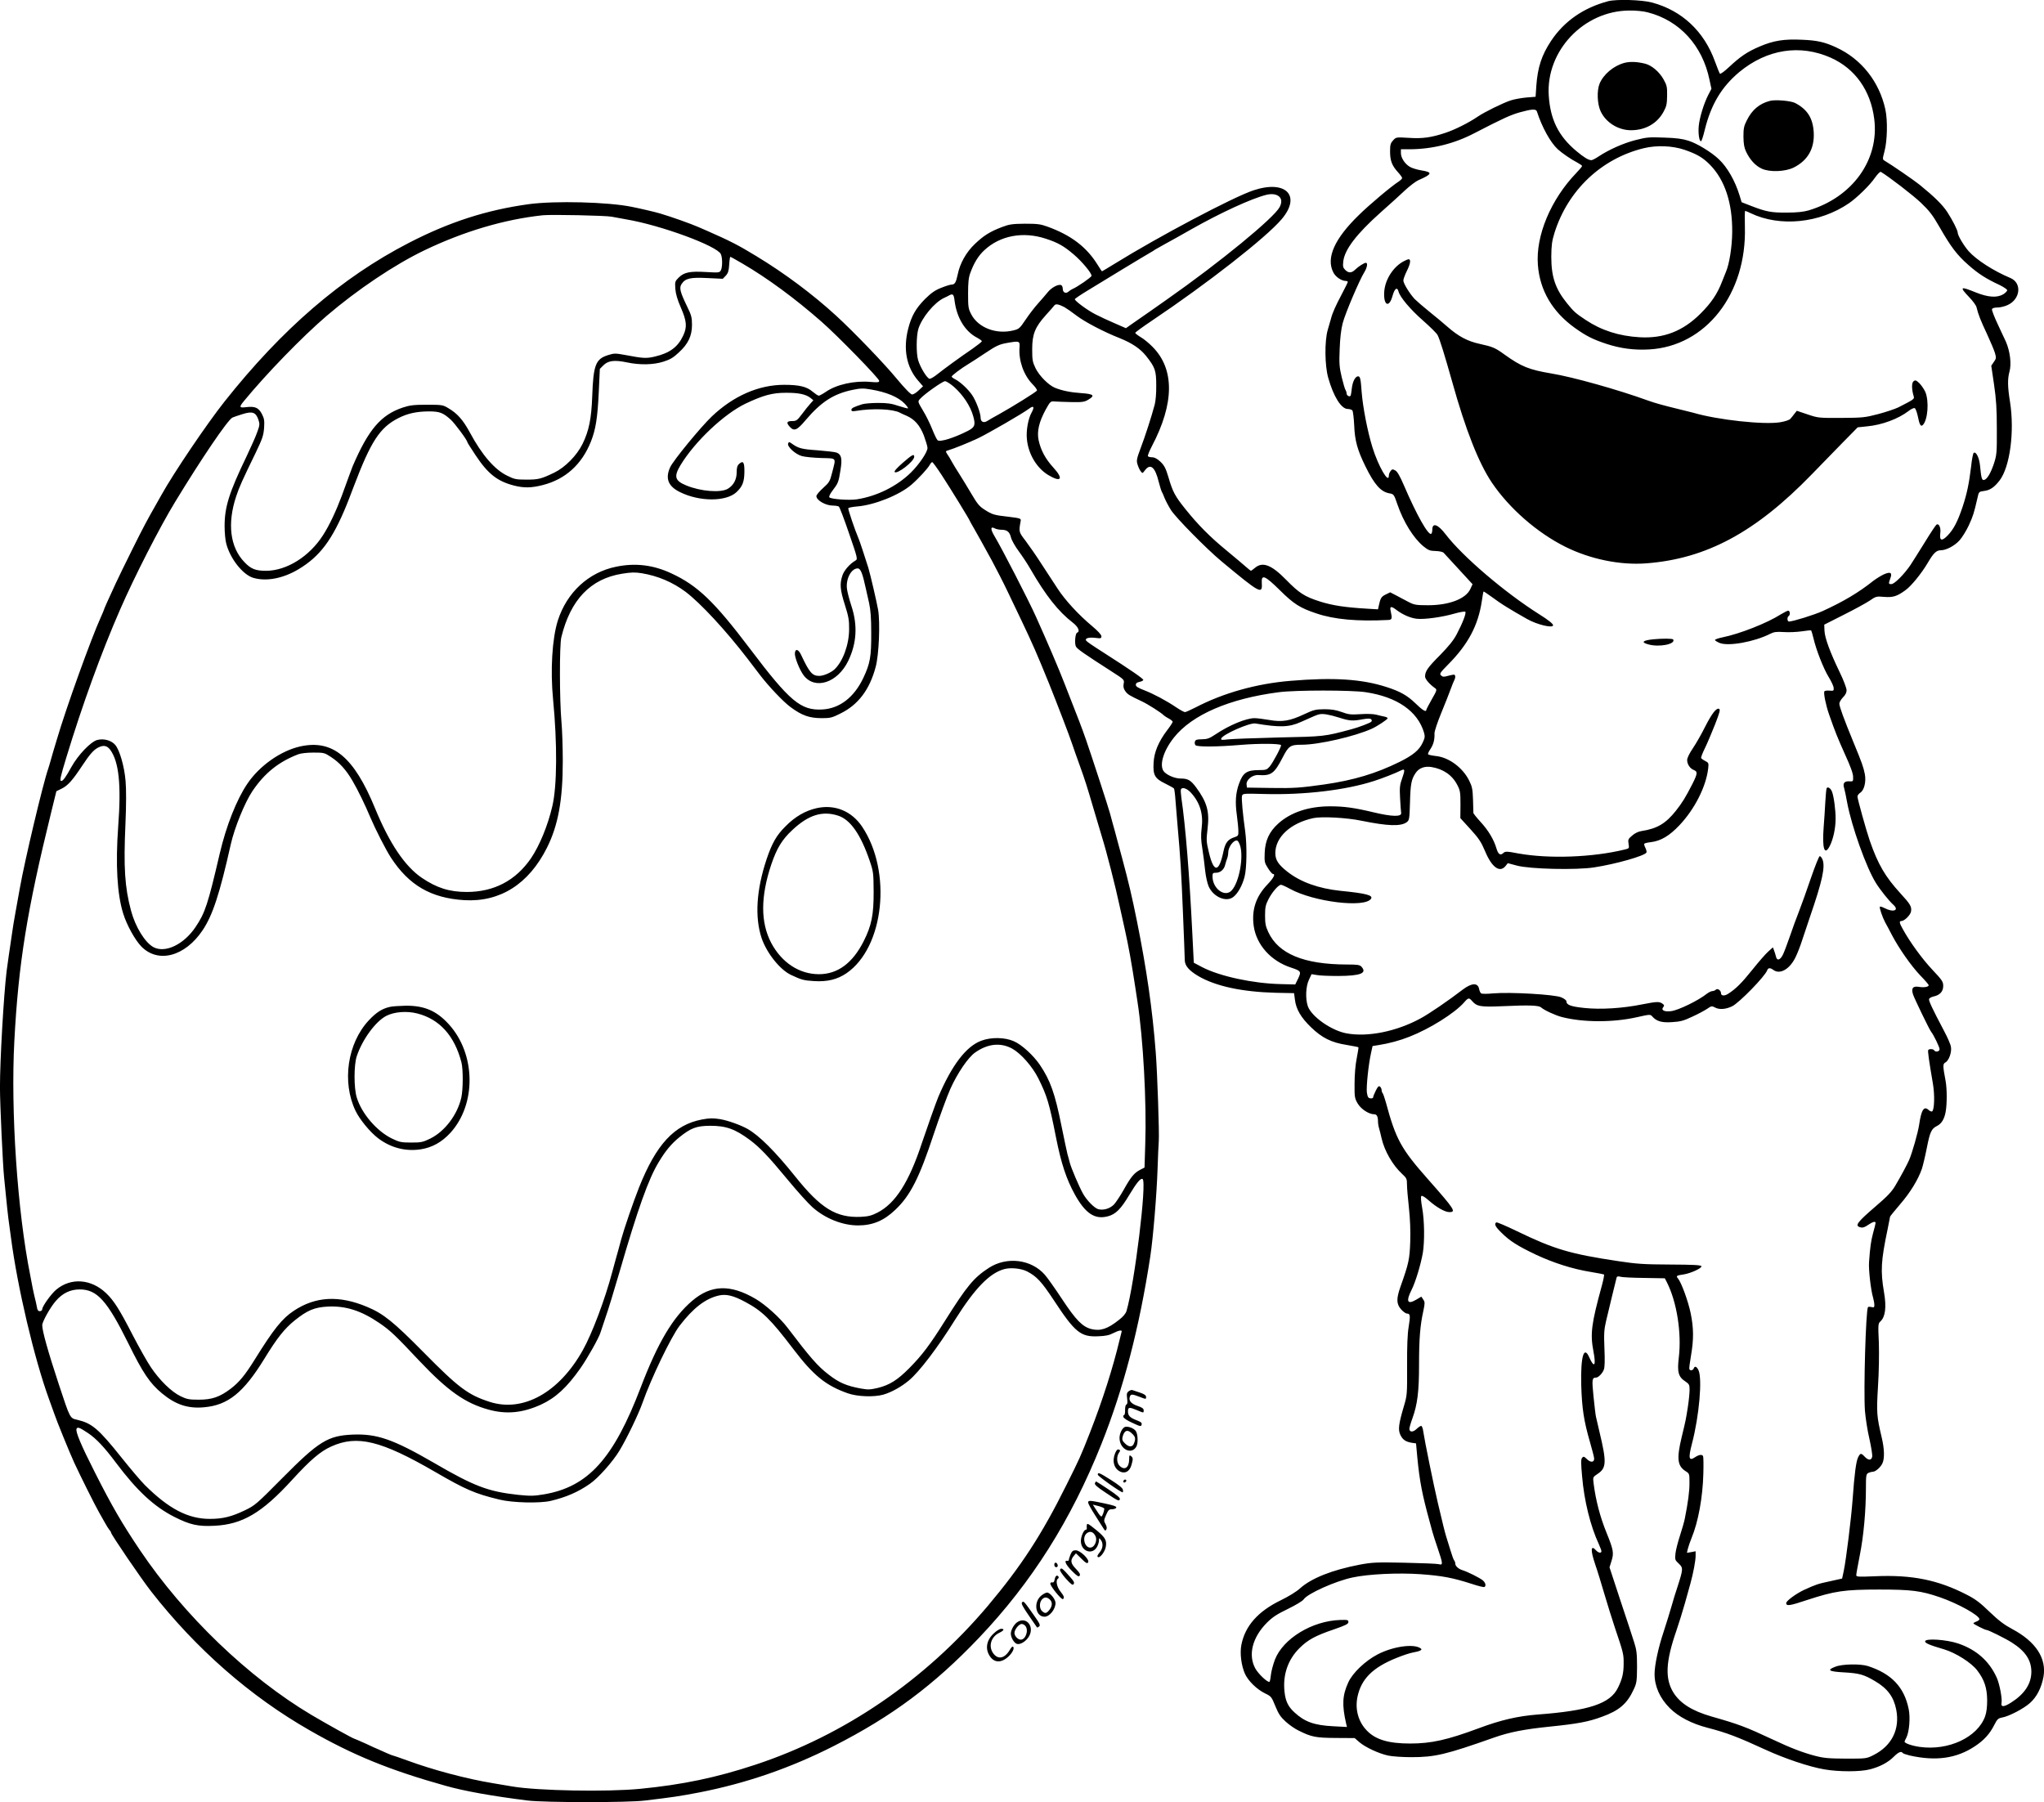 <?xml version="1.0" encoding="UTF-8"?>
<svg xmlns="http://www.w3.org/2000/svg" version="1.0" viewBox="0 0 1692.425 1492.126" preserveAspectRatio="xMidYMid meet">
  <g transform="translate(-92.034,1706.629) scale(0.1,-0.1)" fill="#000000" stroke="none">
    <path d="M14235 17056 c-203 -54 -363 -165 -471 -327 -79 -119 -112 -220 -123 -374 l-6 -90 -76 -6 c-42 -4 -100 -14 -130 -24 -64 -21 -217 -96 -274 -135 -73 -50 -189 -108 -265 -133 -119 -40 -193 -50 -307 -42 -103 6 -103 6 -128 -21 -21 -23 -25 -36 -25 -91 0 -76 15 -117 64 -171 20 -22 36 -44 36 -50 0 -5 -12 -17 -26 -27 -64 -41 -247 -195 -332 -279 -203 -197 -273 -356 -212 -475 18 -37 68 -71 104 -71 9 0 16 -4 16 -8 0 -4 -22 -49 -49 -100 -52 -98 -79 -158 -91 -207 -5 -16 -16 -57 -26 -90 -27 -92 -25 -296 4 -397 44 -156 108 -258 162 -258 15 0 32 -6 38 -12 5 -7 12 -62 15 -123 5 -128 27 -206 93 -340 75 -153 128 -212 201 -224 33 -6 36 -9 63 -89 51 -148 133 -280 216 -349 41 -33 54 -38 101 -39 32 -1 60 -7 67 -15 7 -8 64 -69 126 -137 l113 -123 -18 -39 c-37 -82 -176 -135 -350 -135 -99 0 -115 3 -160 26 -27 15 -73 39 -102 54 l-52 27 -37 -18 c-37 -18 -44 -30 -58 -96 l-6 -27 -83 5 c-190 11 -294 27 -398 60 -128 41 -171 69 -280 180 -120 123 -194 152 -257 99 -17 -14 -32 -25 -34 -25 -2 0 -20 14 -39 31 -19 17 -90 77 -159 134 -138 113 -239 214 -347 349 -83 104 -103 140 -138 261 -22 74 -34 97 -66 128 -27 25 -49 37 -69 37 -16 0 -31 4 -35 9 -3 6 12 43 33 83 186 354 189 637 6 822 -29 30 -74 67 -99 81 -25 15 -45 31 -45 35 0 5 62 50 138 101 459 308 943 686 1074 840 166 195 35 329 -234 239 -170 -57 -786 -383 -1146 -606 -57 -35 -105 -64 -107 -64 -2 0 -18 24 -36 53 -91 148 -221 247 -419 318 -55 20 -83 23 -185 23 -104 -1 -129 -5 -189 -28 -98 -37 -152 -71 -224 -140 -71 -67 -124 -161 -142 -253 -14 -66 -24 -83 -51 -83 -10 0 -49 -12 -86 -27 -51 -20 -82 -42 -133 -92 -77 -78 -113 -141 -140 -247 -43 -169 -14 -319 83 -430 l40 -46 -36 -34 c-19 -19 -44 -34 -54 -34 -12 0 -59 48 -129 132 -101 123 -357 389 -499 519 -193 177 -428 353 -663 495 -147 90 -220 127 -409 210 -18 8 -49 21 -69 30 -64 28 -227 86 -319 113 -40 12 -164 41 -235 55 -198 40 -633 51 -850 22 -349 -48 -656 -146 -995 -321 -556 -287 -1048 -711 -1526 -1314 -146 -184 -421 -591 -521 -771 -14 -25 -35 -63 -48 -85 -69 -121 -100 -178 -193 -365 -56 -113 -119 -241 -139 -285 -61 -131 -98 -215 -98 -220 0 -2 -11 -28 -24 -57 -81 -178 -290 -758 -366 -1018 -12 -41 -26 -86 -30 -100 -4 -14 -13 -45 -20 -70 -7 -25 -16 -56 -21 -70 -43 -123 -194 -759 -234 -985 -9 -49 -25 -139 -36 -200 -11 -60 -24 -137 -28 -170 -20 -131 -41 -282 -46 -320 -24 -199 -55 -735 -55 -960 0 -144 24 -652 34 -745 3 -25 10 -97 16 -160 6 -63 15 -146 20 -185 5 -38 14 -108 21 -155 54 -414 193 -1002 314 -1335 20 -55 40 -111 45 -125 15 -47 128 -325 165 -405 46 -100 174 -357 205 -410 13 -22 34 -60 48 -85 13 -25 31 -52 38 -61 8 -8 14 -19 14 -23 0 -15 252 -385 332 -487 373 -477 821 -869 1313 -1150 359 -206 664 -330 1125 -459 155 -44 391 -86 680 -122 142 -17 827 -18 970 0 235 28 282 35 450 67 389 76 755 202 1115 385 480 244 830 505 1202 896 437 460 761 973 1013 1604 183 459 314 960 405 1555 23 152 53 511 60 725 3 102 8 205 10 229 5 61 -12 567 -25 731 -27 356 -76 693 -156 1090 -42 207 -66 310 -123 523 -12 42 -30 112 -42 155 -11 42 -27 102 -36 132 -8 30 -18 69 -23 85 -12 46 -156 487 -199 610 -38 108 -52 144 -174 455 -50 130 -145 351 -239 560 -60 134 -286 573 -345 670 -33 56 -32 81 5 61 11 -6 35 -11 52 -11 48 0 69 -16 81 -63 5 -23 35 -76 66 -117 30 -41 73 -106 95 -145 127 -220 232 -353 352 -445 44 -34 61 -73 35 -82 -16 -5 -23 -91 -10 -115 10 -20 66 -59 295 -206 106 -68 107 -69 100 -102 -4 -25 -1 -41 14 -62 20 -27 31 -34 137 -84 49 -23 157 -91 183 -117 8 -7 27 -19 43 -27 16 -9 29 -20 29 -25 0 -5 -20 -37 -45 -69 -72 -95 -109 -183 -113 -271 -6 -102 10 -130 97 -172 36 -18 69 -36 72 -41 3 -5 9 -48 12 -95 4 -48 11 -141 17 -207 25 -280 31 -388 45 -725 8 -195 15 -372 15 -392 0 -47 34 -87 111 -133 145 -85 365 -132 644 -139 l150 -3 7 -53 c9 -79 50 -149 133 -229 91 -88 168 -127 297 -147 51 -9 94 -17 96 -19 2 -1 -5 -43 -14 -91 -11 -52 -18 -138 -18 -209 -1 -113 1 -123 26 -166 28 -47 93 -89 137 -89 21 0 31 -19 31 -59 0 -16 4 -41 9 -57 5 -16 14 -54 21 -84 24 -104 92 -222 169 -293 38 -35 41 -42 41 -88 0 -27 7 -114 16 -192 10 -94 14 -190 11 -282 -5 -145 -12 -179 -81 -373 -35 -100 -34 -142 5 -187 17 -19 39 -35 49 -35 27 0 29 -17 14 -110 -10 -57 -14 -164 -13 -325 1 -233 0 -243 -26 -330 -44 -149 -50 -196 -30 -239 20 -41 43 -57 95 -66 l35 -5 11 -120 c19 -195 40 -303 101 -525 8 -30 18 -68 23 -85 4 -16 24 -78 44 -137 45 -132 45 -143 9 -133 -16 4 -143 9 -284 12 -233 5 -266 3 -370 -16 -229 -44 -400 -112 -494 -196 -29 -27 -96 -68 -160 -99 -189 -92 -295 -212 -326 -368 -14 -70 -1 -173 30 -242 28 -59 97 -127 166 -161 51 -24 54 -29 85 -105 26 -64 43 -90 85 -128 29 -27 78 -61 108 -75 106 -53 142 -60 308 -61 l156 -1 39 -34 c49 -42 160 -94 239 -111 33 -7 119 -13 190 -13 197 0 286 21 685 162 128 45 248 69 463 91 226 23 320 40 430 81 145 52 210 109 264 226 25 53 27 69 28 188 0 109 -4 141 -23 200 -12 39 -63 195 -114 347 l-91 277 17 54 c20 65 16 90 -42 233 -53 130 -89 267 -107 410 -6 50 -6 50 34 77 73 48 75 97 15 347 -14 58 -27 114 -29 125 -3 11 -12 85 -20 164 -15 148 -13 160 21 161 18 0 53 35 64 66 8 19 9 78 5 174 -5 124 -3 158 14 230 21 90 81 336 87 359 3 9 12 11 32 6 15 -5 104 -9 197 -10 l170 -3 17 -33 c82 -161 123 -419 99 -621 -15 -122 -4 -163 54 -200 31 -21 35 -28 35 -69 0 -25 -6 -88 -14 -140 -17 -109 -17 -109 -52 -254 -42 -176 -35 -237 33 -280 32 -20 32 -22 32 -95 1 -69 -12 -164 -38 -295 -5 -27 -24 -93 -41 -145 -17 -52 -34 -118 -37 -147 -5 -50 -4 -54 27 -83 38 -35 37 -46 -9 -189 -16 -47 -39 -122 -51 -166 -12 -44 -42 -138 -65 -210 -44 -131 -75 -276 -75 -350 0 -101 44 -200 125 -281 71 -72 183 -130 315 -164 155 -40 250 -76 480 -182 159 -73 361 -141 485 -162 118 -21 299 -21 378 0 82 21 150 57 197 104 39 39 63 49 74 32 3 -5 29 -14 58 -21 217 -49 388 -25 540 76 76 50 124 103 162 179 23 45 31 53 63 59 58 10 180 74 232 121 56 50 94 125 111 215 28 154 -64 294 -261 398 -62 33 -110 69 -184 140 -78 76 -119 107 -190 143 -239 123 -454 166 -757 153 -140 -6 -158 -5 -158 9 0 9 13 82 29 163 32 159 51 371 51 557 0 104 2 116 19 126 11 5 28 10 38 10 24 1 66 38 81 73 17 40 15 117 -7 210 -42 178 -44 205 -31 424 8 122 10 271 7 363 -7 148 -6 158 13 175 41 37 51 119 30 240 -30 177 -26 259 30 525 10 52 19 98 20 102 0 3 38 50 85 105 83 96 148 203 179 293 8 25 27 103 41 175 26 131 38 155 83 178 37 18 61 56 72 116 12 65 12 188 0 256 -24 127 -24 142 -2 154 29 15 54 85 46 129 -3 21 -29 80 -57 132 -98 186 -129 251 -124 265 3 7 19 16 36 20 53 11 81 41 81 87 0 36 -8 48 -91 136 -85 91 -184 227 -243 334 -30 53 -32 68 -12 68 24 0 73 48 79 77 8 41 -4 62 -88 153 -125 137 -185 239 -253 435 -28 80 -102 346 -102 366 0 9 11 24 24 32 32 21 49 91 37 154 -12 59 -23 91 -94 263 -79 192 -117 296 -117 320 0 12 14 35 30 52 20 19 30 40 30 59 0 17 -25 83 -56 147 -82 170 -124 285 -127 345 l-2 51 160 81 c88 44 185 97 215 117 52 36 57 38 120 32 73 -6 107 4 177 55 48 34 134 140 184 225 48 82 72 106 109 106 45 0 115 37 156 83 20 22 54 77 75 121 36 78 44 104 72 226 12 55 12 55 55 61 50 6 85 30 129 87 86 113 125 406 86 652 -20 124 -21 189 -4 250 17 63 5 165 -29 245 -5 11 -34 73 -65 139 -31 65 -54 125 -51 132 3 9 21 14 46 14 22 0 60 9 85 21 105 49 118 182 22 223 -141 59 -283 151 -347 223 -40 46 -90 130 -90 153 0 19 -43 104 -86 170 -40 61 -107 127 -229 226 -44 36 -235 167 -291 200 -17 10 -17 13 0 78 23 85 27 256 7 346 -50 230 -199 418 -406 513 -96 45 -160 59 -284 64 -151 7 -236 -7 -351 -56 -103 -44 -160 -83 -252 -169 -38 -36 -72 -61 -77 -56 -4 5 -22 50 -40 99 -90 251 -273 423 -521 490 -85 23 -296 29 -365 11z m329 -92 c264 -68 453 -275 511 -559 l16 -74 -27 -52 c-36 -71 -71 -185 -78 -255 -6 -62 4 -130 19 -127 5 1 19 44 31 95 52 210 139 355 286 478 229 189 502 232 758 118 201 -90 330 -272 359 -507 43 -338 -181 -649 -544 -757 -42 -12 -96 -18 -180 -18 -129 -1 -171 7 -297 56 l-77 30 -17 56 c-37 121 -102 235 -173 301 -60 57 -179 130 -250 152 -49 16 -102 23 -202 26 -124 5 -145 3 -238 -21 -101 -26 -219 -79 -304 -135 -25 -17 -52 -31 -60 -31 -24 0 -63 24 -125 76 -148 124 -215 261 -228 459 -24 370 289 701 665 704 55 1 118 -5 155 -15z m-918 -821 c42 -130 111 -255 172 -312 36 -33 112 -85 161 -110 22 -12 41 -25 41 -29 0 -5 -21 -30 -48 -58 -211 -219 -337 -520 -318 -761 16 -211 120 -388 305 -521 95 -68 151 -96 263 -133 116 -38 228 -53 353 -46 470 26 809 460 793 1015 -2 72 -1 132 2 132 4 0 24 -8 46 -19 242 -116 572 -83 813 82 67 46 175 151 216 212 22 31 43 52 49 48 70 -42 267 -194 332 -256 69 -66 96 -100 155 -203 92 -161 144 -230 239 -313 79 -70 147 -114 258 -165 34 -17 62 -36 62 -43 0 -7 -15 -22 -32 -33 -52 -31 -126 -26 -228 15 -130 53 -138 48 -55 -39 30 -31 58 -69 61 -84 13 -56 34 -110 87 -222 29 -63 59 -134 66 -158 11 -39 10 -45 -10 -73 l-21 -31 23 -156 c18 -123 23 -202 23 -367 1 -196 -1 -215 -23 -284 -27 -82 -58 -134 -83 -139 -18 -3 -23 15 -33 118 -6 65 -32 119 -52 107 -6 -4 -16 -55 -22 -114 -17 -141 -35 -227 -71 -335 -40 -119 -74 -185 -123 -235 -49 -51 -69 -45 -61 20 6 45 -12 83 -32 69 -6 -4 -49 -68 -94 -142 -46 -74 -100 -160 -121 -192 -53 -78 -133 -158 -158 -158 -24 0 -25 3 -9 47 18 48 2 58 -53 34 -24 -11 -64 -36 -89 -55 -122 -97 -247 -171 -420 -250 -69 -31 -243 -85 -277 -86 -15 0 -17 36 -3 45 15 9 12 45 -3 45 -7 0 -34 -14 -61 -30 -112 -72 -340 -162 -484 -191 -34 -7 -62 -17 -62 -22 0 -4 17 -15 38 -24 72 -30 287 8 421 76 29 15 51 18 111 14 41 -3 108 0 149 6 40 6 76 10 78 7 2 -2 11 -32 19 -65 22 -95 82 -249 126 -321 22 -36 41 -76 41 -90 2 -23 -1 -25 -34 -22 -21 2 -40 -1 -43 -6 -8 -14 12 -114 39 -191 52 -149 70 -192 132 -331 44 -96 67 -158 67 -185 1 -39 0 -40 -30 -38 -41 3 -57 -15 -45 -53 5 -16 17 -72 26 -124 37 -197 158 -537 238 -665 34 -55 109 -149 144 -180 52 -47 0 -66 -74 -27 -18 9 -34 14 -37 11 -7 -6 20 -85 43 -129 11 -19 36 -66 56 -105 59 -112 158 -254 234 -334 39 -40 71 -77 71 -82 0 -14 -39 -21 -79 -14 -52 9 -67 -10 -51 -62 12 -36 133 -287 149 -308 23 -29 71 -129 71 -146 0 -20 -34 -27 -45 -9 -7 12 -42 13 -49 2 -5 -8 5 -82 39 -280 16 -95 12 -216 -7 -228 -5 -3 -18 2 -29 12 -38 35 -60 2 -78 -121 -10 -68 -58 -235 -83 -293 -17 -39 -68 -134 -113 -210 -30 -52 -66 -90 -163 -173 -157 -135 -177 -162 -127 -175 19 -5 36 1 63 20 40 27 62 33 62 16 0 -6 -9 -42 -20 -81 -18 -68 -25 -116 -34 -242 -5 -61 15 -236 34 -297 5 -19 10 -46 10 -59 0 -20 -4 -22 -24 -17 -14 3 -27 3 -29 -1 -18 -30 -37 -691 -25 -858 5 -60 21 -165 37 -232 15 -68 26 -134 23 -148 -6 -32 -32 -32 -62 0 -30 32 -36 31 -54 -4 -17 -32 -31 -138 -46 -350 -12 -160 -53 -492 -73 -590 l-14 -65 -99 -22 c-104 -22 -119 -28 -212 -70 -68 -31 -152 -93 -152 -111 0 -27 29 -23 175 26 227 74 305 86 595 86 268 0 345 -10 503 -64 148 -51 327 -150 327 -182 0 -5 -11 -14 -25 -19 -14 -5 -25 -12 -25 -15 0 -6 96 -55 110 -55 14 0 157 -71 207 -103 114 -72 163 -147 163 -244 -1 -99 -56 -183 -168 -254 -60 -38 -86 -39 -79 -2 7 35 -17 159 -40 209 -62 137 -168 231 -318 282 -96 33 -275 45 -275 18 0 -15 37 -31 157 -66 97 -29 227 -111 275 -175 59 -77 81 -145 82 -245 0 -58 -5 -101 -17 -135 -63 -174 -303 -286 -541 -253 -64 9 -126 30 -126 44 0 3 7 18 15 33 24 47 34 167 19 237 -37 182 -143 293 -339 356 -62 19 -211 17 -268 -6 -74 -28 -55 -40 74 -47 124 -7 163 -18 254 -72 104 -61 155 -130 176 -236 32 -163 -37 -300 -187 -376 -59 -30 -60 -30 -229 -30 -145 1 -183 4 -259 24 -99 26 -201 65 -351 136 -220 103 -279 125 -504 189 -159 46 -256 107 -313 195 -73 116 -67 257 23 516 21 61 52 162 70 225 17 63 38 138 46 165 24 87 43 189 43 229 l0 38 -36 -7 -36 -6 7 31 c4 17 18 59 32 93 55 133 92 336 97 532 2 72 1 136 -2 143 -6 18 -33 15 -66 -7 -52 -35 -58 -10 -26 113 60 229 87 540 53 609 -15 30 -31 35 -39 12 -7 -17 -31 -20 -36 -4 -2 6 4 56 14 112 23 135 22 228 -3 350 -20 98 -77 255 -106 289 -17 19 -11 24 47 32 59 9 153 52 148 68 -4 10 -65 13 -259 14 -220 1 -277 5 -429 28 -400 60 -529 98 -843 250 -87 42 -162 74 -167 71 -20 -12 -9 -36 43 -86 68 -68 133 -109 284 -181 145 -68 304 -119 453 -143 58 -10 108 -19 111 -21 4 -2 -4 -43 -17 -91 -87 -318 -98 -399 -70 -546 23 -119 7 -142 -34 -51 -45 104 -73 9 -67 -231 6 -190 21 -292 72 -468 19 -65 35 -128 35 -138 0 -32 -29 -34 -59 -5 -25 24 -29 25 -41 12 -10 -13 -10 -43 0 -153 17 -203 69 -413 139 -563 11 -25 21 -51 21 -57 0 -20 -25 -15 -45 7 -44 49 -47 2 -6 -118 17 -48 50 -157 75 -242 25 -85 65 -213 89 -285 69 -204 72 -216 71 -295 0 -79 -12 -127 -47 -198 -64 -132 -239 -190 -666 -222 -164 -13 -304 -45 -488 -114 -261 -97 -393 -126 -567 -126 -178 0 -286 32 -358 107 -71 73 -99 175 -78 279 31 148 125 243 324 323 51 21 112 41 137 45 24 4 51 11 59 16 13 9 13 11 0 20 -59 38 -228 13 -353 -52 -102 -53 -207 -153 -243 -232 -49 -108 -53 -185 -18 -340 l7 -29 -114 6 c-158 8 -237 37 -322 116 -52 48 -73 93 -81 171 -15 139 28 264 123 359 70 70 133 104 286 156 98 34 120 45 120 61 0 17 -6 19 -69 17 -233 -8 -473 -155 -540 -330 -15 -40 -30 -97 -33 -127 -3 -31 -9 -56 -12 -56 -22 0 -92 67 -117 112 -61 112 -24 258 97 379 46 46 83 70 174 114 64 31 122 66 130 79 31 47 262 151 405 181 129 28 377 40 563 27 178 -13 265 -29 426 -81 51 -17 97 -28 102 -25 16 9 10 35 -13 55 -24 20 -125 71 -168 84 -33 10 -60 34 -60 55 0 9 -4 20 -9 26 -5 5 -19 43 -31 84 -13 41 -29 93 -36 116 -11 37 -25 91 -69 279 -35 149 -109 513 -120 588 -3 26 -11 47 -18 47 -6 0 -23 -12 -38 -26 -29 -28 -59 -27 -59 2 0 9 11 48 25 86 42 117 55 221 55 447 0 212 9 324 36 445 13 62 13 71 -1 92 l-16 24 -44 -26 c-72 -42 -85 -13 -36 84 32 64 74 203 92 302 16 94 14 271 -5 374 -10 57 -13 93 -7 99 6 6 28 -7 61 -36 64 -57 134 -97 171 -97 58 0 44 22 -176 271 -224 253 -267 331 -350 639 -10 36 -22 69 -26 74 -5 6 -9 18 -9 27 0 9 -6 22 -13 28 -11 8 -18 1 -35 -33 -12 -24 -22 -49 -22 -55 0 -7 -10 -11 -22 -9 -19 2 -24 11 -30 48 -6 46 13 232 35 330 l12 55 50 8 c85 13 177 38 255 69 171 67 374 195 452 283 35 41 42 42 66 14 40 -47 70 -52 255 -44 216 10 298 7 317 -10 26 -23 118 -66 173 -80 176 -45 423 -46 622 -1 106 24 111 24 126 6 35 -40 78 -53 164 -47 68 4 96 11 167 45 47 21 102 51 123 65 36 25 40 25 68 10 35 -18 87 -14 139 11 57 27 274 249 291 299 8 21 25 21 51 2 55 -41 138 8 185 109 16 33 39 93 51 131 13 39 43 129 67 200 103 299 128 415 103 476 -7 16 -18 28 -23 26 -6 -2 -39 -84 -73 -183 -33 -98 -78 -222 -98 -274 -21 -52 -55 -146 -76 -208 -22 -63 -47 -130 -57 -150 -23 -47 -50 -54 -58 -15 -4 15 -11 39 -16 51 l-9 24 -38 -34 c-21 -18 -80 -86 -132 -151 -89 -111 -137 -159 -203 -201 -31 -19 -57 -15 -57 7 0 23 -29 42 -42 29 -7 -7 -20 -12 -29 -12 -10 0 -30 -10 -46 -22 -70 -56 -234 -136 -295 -144 -56 -8 -87 8 -66 33 10 12 9 18 -7 29 -25 18 -45 18 -167 -6 -163 -33 -343 -44 -478 -30 -114 12 -150 25 -150 56 0 8 -19 22 -42 32 -54 24 -424 45 -563 33 -52 -5 -95 -5 -101 0 -7 5 -14 22 -17 38 -11 52 -62 49 -137 -8 -114 -88 -278 -200 -347 -237 -198 -108 -437 -157 -614 -124 -125 23 -290 139 -320 225 -21 62 -17 163 9 218 l22 47 43 -7 c23 -5 103 -8 177 -8 187 1 242 23 193 77 -14 15 -32 18 -122 18 -355 1 -565 88 -649 268 -22 47 -27 71 -27 137 0 68 4 88 28 135 30 59 83 120 104 120 7 0 41 -15 75 -34 197 -108 618 -159 670 -82 20 29 -40 45 -252 66 -181 19 -331 72 -441 159 -74 58 -99 97 -99 153 0 133 126 249 314 290 70 15 277 4 401 -22 217 -44 325 -48 374 -11 20 16 22 26 26 161 4 154 11 193 47 246 28 41 74 58 131 49 98 -16 173 -68 214 -149 24 -46 26 -61 26 -163 l-1 -111 83 -91 c70 -77 89 -106 121 -181 55 -134 121 -183 169 -126 l20 25 75 -20 c108 -29 489 -38 639 -15 182 28 417 95 434 123 3 5 -1 22 -8 37 -8 16 -13 31 -10 36 2 4 27 10 54 13 83 10 154 52 238 141 126 134 219 318 237 468 5 45 4 49 -24 63 -16 8 -31 19 -34 24 -3 5 11 42 31 82 20 41 57 129 84 197 39 100 45 124 33 129 -23 9 -60 -40 -116 -150 -28 -56 -72 -134 -99 -174 -30 -44 -49 -83 -49 -100 0 -35 24 -71 56 -83 32 -13 30 -30 -12 -114 -59 -115 -85 -157 -138 -224 -84 -105 -154 -147 -284 -167 -27 -4 -57 -19 -78 -38 -32 -27 -35 -34 -29 -68 6 -37 6 -38 -32 -47 -265 -65 -625 -78 -878 -33 -100 19 -111 19 -127 4 -25 -23 -42 -11 -57 38 -21 73 -68 151 -131 219 -33 36 -60 70 -60 75 0 6 -2 55 -3 110 -3 87 -7 108 -32 158 -53 107 -168 192 -274 203 -34 4 -64 10 -66 15 -3 4 6 24 20 44 25 38 35 77 33 130 0 17 25 93 57 170 32 77 66 165 77 195 11 30 24 63 29 72 13 25 11 48 -3 48 -7 0 -30 -5 -52 -11 -32 -9 -41 -8 -54 5 -14 13 -8 22 57 88 168 169 251 326 281 528 6 41 12 76 14 78 2 2 30 -17 63 -41 32 -24 90 -64 128 -87 66 -40 84 -51 169 -99 82 -47 216 -79 216 -52 0 12 -40 44 -115 91 -285 180 -633 477 -775 662 -63 83 -110 99 -110 39 0 -16 -4 -32 -9 -35 -24 -15 -119 152 -226 401 -34 79 -55 115 -72 124 -22 12 -27 11 -39 -6 -8 -10 -14 -27 -14 -37 0 -73 -87 77 -136 235 -41 133 -79 330 -89 457 -8 111 -12 130 -30 130 -22 0 -44 -41 -51 -96 -3 -27 -7 -55 -9 -61 -6 -18 -35 -4 -35 16 0 9 -4 21 -8 27 -5 5 -19 53 -32 106 -20 85 -22 114 -17 235 3 88 12 165 25 213 20 79 139 358 179 422 24 39 30 78 13 78 -14 0 -60 -29 -89 -57 -30 -29 -55 -29 -82 -2 -18 18 -21 29 -16 72 12 98 110 226 308 403 74 65 166 149 204 185 39 36 89 74 110 83 115 50 120 66 25 81 -36 6 -79 19 -95 29 -42 24 -75 75 -75 114 l0 32 73 0 c187 1 369 46 537 134 234 121 297 150 375 172 101 28 134 29 141 7z m1222 -317 c104 -36 152 -64 212 -125 122 -125 185 -315 183 -556 -1 -123 -24 -266 -52 -330 -5 -11 -19 -47 -32 -80 -39 -102 -89 -176 -178 -265 -146 -146 -306 -208 -506 -196 -169 10 -314 56 -445 143 -84 56 -97 67 -153 136 -98 120 -132 221 -132 387 1 96 5 129 27 200 111 351 387 613 738 699 107 26 238 21 338 -13z m-3363 -382 c28 -19 32 -51 11 -92 -47 -90 -495 -458 -936 -767 -123 -87 -155 -109 -276 -193 l-61 -43 -94 41 c-52 22 -122 55 -157 73 -66 33 -172 111 -172 126 0 4 48 37 108 73 59 36 190 116 292 178 102 62 201 121 220 132 19 11 40 23 45 28 6 4 42 24 80 45 39 21 138 76 220 123 244 138 497 254 620 285 41 10 76 7 100 -9z m-5520 -172 c28 -5 82 -15 120 -22 286 -48 754 -220 784 -288 14 -30 14 -108 0 -134 -11 -20 -16 -20 -124 -14 -132 8 -182 -2 -227 -48 -28 -28 -30 -34 -26 -90 3 -42 17 -91 46 -157 49 -113 53 -161 18 -234 -44 -93 -111 -142 -233 -171 -72 -17 -98 -15 -246 13 -82 15 -91 15 -142 -1 -103 -32 -122 -82 -131 -341 -7 -187 -27 -285 -80 -394 -48 -97 -144 -194 -234 -238 -108 -52 -131 -58 -230 -58 -87 0 -101 3 -161 33 -103 50 -208 171 -308 357 -57 105 -104 158 -179 202 -45 27 -53 28 -177 28 -108 0 -141 -4 -199 -23 -182 -61 -285 -182 -416 -487 -4 -11 -17 -45 -28 -75 -11 -30 -39 -107 -62 -170 -46 -123 -103 -245 -155 -325 -113 -177 -301 -294 -471 -295 -87 0 -126 15 -180 72 -119 123 -143 320 -68 545 26 78 47 125 164 366 53 111 62 137 67 200 4 62 1 78 -19 117 -27 51 -57 64 -130 55 -56 -7 -59 0 -21 47 188 229 484 534 688 709 254 217 562 424 810 543 327 157 662 256 980 290 72 7 519 -2 570 -12z m3594 -182 c99 -32 149 -60 230 -129 70 -59 153 -159 149 -179 -3 -13 -116 -91 -158 -109 -8 -3 -23 -13 -32 -21 -23 -20 -48 -8 -48 23 0 14 -6 28 -14 31 -24 9 -80 -21 -111 -60 -17 -21 -53 -63 -81 -94 -28 -31 -74 -91 -102 -133 -49 -73 -54 -77 -103 -89 -141 -34 -289 23 -347 134 -24 47 -26 60 -26 171 0 89 4 133 18 170 29 81 66 143 116 189 130 122 321 158 509 96z m-2511 -206 c207 -121 433 -287 653 -480 135 -118 479 -471 479 -491 0 -13 -12 -14 -72 -9 -132 12 -282 -21 -371 -83 -25 -17 -51 -31 -57 -31 -7 0 -29 15 -51 33 -48 42 -111 57 -236 57 -210 0 -419 -91 -599 -262 -93 -89 -319 -364 -345 -421 -42 -93 -16 -158 83 -206 162 -80 381 -79 466 0 50 47 65 85 66 168 1 80 -10 97 -44 66 -15 -14 -20 -31 -20 -69 0 -60 -25 -107 -72 -136 -59 -36 -225 -23 -346 27 -94 39 -104 73 -47 168 119 196 360 424 540 510 144 68 220 89 330 89 106 1 168 -12 207 -43 l23 -19 -26 -29 c-14 -15 -45 -54 -68 -85 -40 -53 -47 -58 -82 -58 -45 0 -50 -14 -19 -48 36 -39 60 -29 132 57 129 151 230 216 387 249 67 14 90 14 149 4 133 -22 230 -63 283 -118 18 -19 30 -36 28 -39 -3 -2 -38 7 -78 20 -58 20 -93 25 -170 25 -54 0 -113 -5 -132 -11 -71 -23 -89 -32 -89 -46 0 -12 8 -14 38 -9 140 23 302 16 362 -14 8 -5 32 -16 54 -25 69 -30 112 -79 146 -165 16 -44 30 -90 30 -103 0 -34 -69 -136 -137 -203 -116 -114 -281 -196 -447 -222 -63 -10 -213 1 -228 16 -6 6 4 28 27 58 45 59 49 68 65 171 15 93 7 127 -33 142 -13 5 -84 13 -158 19 -132 9 -158 16 -215 57 -20 14 -22 14 -28 -1 -10 -25 61 -90 114 -104 25 -7 97 -14 160 -16 132 -4 123 8 91 -119 -19 -75 -24 -83 -76 -130 -30 -27 -55 -57 -55 -66 0 -35 76 -79 138 -79 20 0 42 -4 48 -8 6 -4 44 -103 84 -221 70 -202 73 -215 55 -225 -48 -28 -94 -80 -109 -123 -24 -70 -20 -120 20 -245 30 -95 36 -127 35 -200 0 -129 -52 -270 -122 -335 -30 -27 -90 -53 -125 -53 -58 0 -81 26 -151 175 -22 46 -47 53 -51 14 -4 -33 39 -140 73 -185 93 -122 280 -62 368 119 71 146 80 296 27 456 -17 52 -34 116 -37 143 -10 82 36 168 89 168 24 0 40 -40 67 -165 5 -22 17 -76 27 -120 13 -59 18 -124 18 -250 1 -196 -9 -252 -65 -371 -76 -161 -196 -254 -339 -262 -179 -10 -270 66 -600 503 -295 390 -433 523 -651 624 -150 70 -298 88 -457 55 -228 -46 -408 -212 -483 -446 -47 -149 -63 -412 -39 -655 35 -363 33 -714 -6 -880 -37 -161 -106 -328 -177 -433 -127 -185 -307 -279 -532 -279 -143 0 -248 33 -372 117 -140 95 -268 285 -387 575 -176 428 -351 572 -620 513 -161 -36 -337 -160 -437 -308 -89 -130 -176 -351 -229 -578 -98 -420 -121 -492 -201 -610 -96 -143 -249 -217 -346 -167 -71 37 -152 168 -188 304 -52 194 -62 357 -46 718 7 162 7 287 1 355 -10 121 -49 255 -85 298 -32 38 -96 56 -151 41 -54 -16 -157 -123 -213 -224 -46 -84 -69 -115 -83 -115 -15 0 -9 29 41 193 133 437 289 868 446 1227 118 271 328 682 455 890 222 365 436 680 475 699 11 5 49 18 85 29 80 25 109 15 130 -47 12 -36 11 -46 -10 -103 -12 -35 -52 -124 -87 -198 -146 -303 -183 -421 -183 -580 0 -52 6 -118 14 -146 33 -125 137 -256 223 -282 108 -32 246 -6 375 71 177 106 280 243 398 532 5 11 32 81 60 155 142 374 216 487 370 565 75 38 149 54 248 55 93 0 119 -10 184 -68 35 -32 138 -171 138 -187 0 -3 30 -51 66 -105 104 -157 181 -218 320 -254 82 -21 145 -20 238 4 188 48 323 170 399 360 40 101 55 197 65 408 l9 194 30 30 c39 39 92 45 193 24 108 -23 220 -21 304 6 54 17 82 33 127 76 78 71 109 138 109 229 0 60 -5 80 -40 151 -59 122 -67 155 -46 187 31 47 72 56 214 49 l127 -6 25 26 c19 21 25 40 28 91 2 36 7 65 9 65 3 0 48 -25 101 -56z m1756 -306 c18 -144 88 -258 189 -309 20 -11 37 -23 37 -28 0 -5 -35 -32 -77 -62 -102 -69 -233 -165 -291 -211 -26 -21 -54 -38 -64 -38 -20 0 -78 94 -96 156 -16 56 -15 198 2 256 29 94 132 219 212 257 16 7 36 17 44 22 30 16 38 8 44 -43z m910 -55 c16 -9 61 -40 100 -70 70 -53 226 -135 361 -188 99 -40 167 -86 215 -146 75 -95 84 -120 84 -244 1 -64 -5 -131 -13 -160 -26 -98 -79 -262 -116 -359 -33 -88 -36 -104 -26 -135 6 -20 17 -45 26 -56 15 -20 15 -20 36 8 45 59 84 26 114 -98 10 -38 21 -74 25 -80 4 -5 14 -29 23 -52 9 -23 33 -68 53 -100 41 -64 294 -321 419 -425 319 -265 339 -276 333 -181 -5 77 23 67 150 -58 115 -114 167 -147 303 -192 147 -50 339 -67 594 -54 32 2 34 10 20 75 -9 39 4 42 48 8 53 -40 116 -67 168 -73 63 -7 210 13 313 43 45 13 85 19 89 15 10 -10 -21 -91 -71 -186 -26 -50 -66 -99 -137 -172 -103 -103 -125 -135 -125 -178 0 -21 35 -63 83 -97 17 -12 15 -18 -28 -93 -25 -44 -45 -83 -45 -87 0 -21 -32 -2 -90 55 -67 65 -127 99 -240 135 -205 66 -437 81 -795 51 -279 -23 -555 -100 -785 -220 -42 -21 -81 -39 -88 -39 -7 0 -39 17 -70 38 -86 58 -188 112 -267 143 -52 20 -70 31 -70 45 0 13 9 20 29 24 16 3 31 10 33 16 3 9 -103 82 -317 219 -119 76 -150 98 -157 108 -11 18 22 28 75 22 47 -6 52 -5 52 13 0 13 -29 44 -79 86 -110 92 -221 212 -284 309 -30 45 -89 136 -132 202 -42 66 -102 152 -132 192 -58 76 -58 74 -41 168 3 18 -6 21 -97 32 -124 14 -138 18 -202 59 -43 27 -61 49 -109 131 -32 54 -77 128 -100 164 -24 36 -52 84 -64 105 -11 21 -28 49 -37 61 -12 19 -13 24 -2 27 65 20 180 67 259 104 90 44 364 202 422 245 37 28 46 15 21 -31 -29 -50 -47 -150 -40 -220 11 -124 81 -241 177 -299 107 -64 129 -33 43 61 -67 73 -105 145 -123 228 -15 73 4 152 59 253 37 67 41 70 73 67 18 -1 80 -4 138 -5 90 -2 110 1 140 19 60 35 47 48 -55 55 -90 6 -163 21 -221 45 -52 22 -128 98 -159 161 -25 52 -28 68 -28 158 0 125 24 183 113 282 34 37 66 74 71 81 11 14 34 10 83 -15z m-372 -335 c-8 -107 34 -226 105 -300 25 -25 43 -50 39 -56 -7 -12 -205 -135 -311 -194 -44 -24 -90 -50 -101 -58 -30 -18 -54 -6 -54 27 0 39 -38 141 -71 189 -33 48 -96 107 -138 129 -17 8 -31 19 -31 23 0 9 77 67 135 102 22 13 87 55 145 94 90 60 115 71 175 82 107 19 111 18 107 -38z m-544 -324 c76 -67 138 -160 161 -245 20 -72 13 -90 -44 -120 -114 -58 -231 -95 -251 -78 -7 5 -27 47 -45 92 -18 45 -52 115 -77 155 -43 72 -43 74 -25 94 33 39 188 148 208 148 11 0 44 -21 73 -46z m-98 -735 c70 -107 230 -368 230 -375 0 -1 15 -29 34 -61 18 -32 44 -78 58 -103 14 -25 55 -100 92 -167 36 -67 96 -184 132 -260 36 -76 85 -178 109 -228 94 -197 133 -286 232 -530 60 -149 171 -437 193 -505 10 -30 37 -107 60 -170 45 -125 60 -172 115 -360 20 -69 52 -174 70 -235 37 -117 113 -416 144 -562 11 -48 31 -140 45 -203 30 -133 56 -279 86 -475 5 -33 14 -89 19 -125 47 -303 76 -832 64 -1178 l-6 -193 -37 -19 c-48 -25 -76 -58 -136 -166 -27 -48 -63 -102 -79 -120 -33 -34 -86 -51 -130 -40 -32 8 -97 74 -128 130 -32 58 -98 212 -109 256 -5 19 -13 51 -19 70 -5 19 -27 123 -49 231 -55 274 -93 380 -180 509 -54 79 -150 167 -215 195 -74 33 -189 35 -270 4 -125 -46 -244 -203 -355 -464 -20 -48 -94 -257 -134 -376 -109 -332 -222 -508 -372 -584 -47 -24 -75 -31 -136 -34 -204 -9 -331 69 -543 334 -166 207 -298 339 -395 394 -57 32 -162 70 -228 81 -58 9 -84 9 -150 -3 -229 -44 -378 -205 -521 -564 -46 -116 -124 -343 -147 -428 -18 -67 -31 -116 -44 -160 -4 -16 -18 -66 -30 -110 -60 -227 -168 -513 -244 -648 -196 -351 -495 -517 -771 -428 -180 58 -258 117 -550 413 -247 250 -330 317 -464 373 -232 98 -428 88 -608 -32 -97 -64 -167 -152 -323 -403 -81 -130 -129 -188 -198 -241 -92 -70 -156 -92 -267 -92 -80 0 -98 4 -150 29 -75 36 -174 133 -245 239 -30 44 -97 163 -150 265 -110 214 -157 288 -220 348 -124 119 -291 132 -413 31 -42 -34 -117 -139 -117 -163 0 -9 -9 -16 -20 -16 -14 0 -21 9 -25 38 -4 20 -10 51 -15 67 -4 17 -13 55 -19 85 -6 30 -15 78 -20 105 -107 532 -163 1362 -132 1942 34 643 105 1081 305 1893 l43 175 45 22 c50 25 88 67 168 188 62 94 95 132 132 151 44 23 74 18 101 -18 72 -99 92 -289 66 -633 -23 -318 -9 -563 42 -725 30 -95 97 -216 149 -270 139 -143 362 -84 508 134 83 124 141 300 233 711 31 138 117 349 180 442 101 149 217 242 379 304 20 8 73 14 125 14 86 0 92 -1 145 -36 71 -46 127 -108 179 -198 41 -69 106 -202 147 -301 42 -99 127 -266 170 -333 150 -231 333 -337 609 -354 296 -17 533 133 684 434 93 186 131 395 131 717 0 116 -5 263 -11 326 -16 180 -17 634 -1 700 76 311 242 484 503 526 75 12 106 13 163 4 133 -22 256 -74 363 -154 125 -95 331 -317 514 -555 35 -46 82 -107 103 -135 73 -95 191 -219 250 -263 97 -72 158 -93 264 -93 66 0 83 4 150 38 148 72 243 198 293 387 27 99 38 366 20 472 -12 68 -64 291 -81 348 -28 89 -72 223 -80 240 -31 72 -90 247 -86 254 3 4 37 11 75 14 143 12 348 94 448 180 60 52 136 135 152 165 6 12 16 22 20 22 5 0 41 -50 81 -111z m3508 -1794 c260 -39 430 -157 483 -334 9 -32 8 -44 -11 -84 -29 -62 -80 -104 -193 -160 -193 -95 -378 -151 -622 -186 -197 -28 -255 -32 -440 -29 l-200 3 -3 26 c-4 38 48 81 97 78 107 -7 132 11 202 146 49 95 63 105 158 105 141 0 440 69 581 133 44 20 130 77 130 86 0 5 -12 11 -27 14 -16 3 -46 10 -68 16 -23 6 -78 8 -131 4 -79 -5 -98 -3 -155 18 -48 17 -84 23 -144 23 -72 -1 -88 -5 -165 -41 -119 -56 -183 -67 -290 -48 -47 8 -102 15 -122 15 -70 0 -210 -58 -323 -134 -51 -34 -68 -40 -113 -41 -42 0 -53 -4 -58 -19 -3 -10 -1 -23 5 -30 16 -15 178 -14 379 3 146 12 315 11 329 -2 7 -7 -65 -143 -94 -178 -23 -26 -30 -29 -89 -29 -100 0 -132 -22 -164 -111 -28 -76 -34 -152 -19 -259 7 -52 13 -113 13 -135 1 -37 -2 -41 -33 -51 -53 -17 -75 -45 -90 -115 -37 -179 -80 -183 -121 -11 -22 91 -22 103 -11 197 17 142 -4 218 -95 342 -44 59 -68 73 -125 73 -46 0 -104 22 -136 52 -49 45 -15 171 77 287 150 189 459 323 870 376 137 18 601 18 718 0z m-218 -211 c84 -27 111 -29 194 -13 42 7 62 7 69 0 7 -7 8 -14 1 -21 -10 -10 -104 -46 -161 -61 -226 -61 -226 -61 -608 -69 -198 -5 -386 -12 -419 -16 -48 -6 -58 -5 -54 7 11 34 236 133 283 125 202 -34 279 -32 378 13 113 51 133 59 152 63 30 7 81 -2 165 -28z m520 -503 c-19 -52 -22 -74 -17 -163 3 -57 7 -112 9 -123 5 -33 -76 -31 -223 4 -167 40 -250 51 -366 51 -177 0 -326 -50 -429 -143 -74 -67 -108 -140 -112 -242 -3 -75 -1 -83 27 -127 17 -27 35 -48 41 -48 23 0 7 -32 -45 -87 -96 -100 -132 -210 -114 -343 22 -157 143 -292 311 -346 81 -27 84 -32 57 -90 l-24 -49 -120 3 c-229 5 -506 65 -650 140 l-70 37 -12 240 c-24 487 -56 889 -91 1126 -4 30 -6 61 -4 67 8 25 50 12 85 -27 74 -82 102 -176 87 -292 -7 -59 -6 -100 6 -171 8 -51 18 -132 23 -180 5 -47 18 -106 29 -131 39 -88 146 -134 205 -87 37 29 73 93 92 165 19 70 21 259 6 375 -21 149 -32 274 -27 295 5 21 8 22 186 17 328 -9 674 32 908 108 64 20 184 67 222 87 34 17 35 5 10 -66z m-1343 -552 c33 -96 -6 -309 -69 -376 -56 -60 -158 16 -158 116 0 28 3 31 30 31 35 0 67 28 75 67 4 16 11 38 16 51 5 13 9 34 9 48 0 48 46 109 75 100 6 -1 15 -18 22 -37z m-1886 -1685 c72 -40 167 -147 217 -247 72 -145 90 -204 146 -488 43 -217 86 -346 156 -473 87 -157 165 -209 272 -181 65 16 109 60 178 176 62 103 95 143 111 133 37 -22 -67 -868 -133 -1092 -6 -21 -28 -48 -61 -73 -95 -76 -155 -96 -231 -77 -73 19 -127 74 -242 248 -56 85 -120 176 -143 202 -113 128 -314 152 -462 57 -126 -82 -181 -148 -363 -437 -126 -201 -192 -288 -296 -393 -98 -99 -164 -141 -263 -165 -60 -14 -80 -15 -136 -5 -122 22 -184 49 -271 117 -90 69 -153 142 -339 387 -64 84 -183 191 -265 239 -208 122 -368 117 -524 -16 -161 -137 -285 -347 -426 -716 -226 -593 -436 -825 -803 -887 -83 -14 -112 -14 -212 -4 -248 27 -363 70 -701 267 -334 193 -468 240 -669 232 -206 -9 -280 -54 -586 -363 -209 -211 -224 -224 -305 -263 -112 -54 -185 -72 -293 -72 -179 0 -339 83 -537 280 -32 32 -119 134 -193 227 -191 239 -244 284 -365 313 -64 15 -59 5 -155 295 -90 273 -137 441 -137 489 0 29 69 152 113 201 55 64 120 95 197 95 144 0 227 -92 402 -445 122 -248 179 -332 280 -416 111 -92 213 -127 346 -115 200 17 328 120 502 403 106 173 166 248 250 316 106 85 164 109 275 115 149 7 276 -34 426 -136 91 -62 132 -101 333 -315 234 -247 378 -349 571 -402 148 -41 282 -28 434 41 122 56 215 142 327 301 60 86 154 253 167 298 3 11 21 65 40 120 20 55 72 226 117 380 151 521 240 771 325 910 57 95 104 150 168 203 98 79 143 96 257 97 132 0 206 -26 330 -118 81 -61 150 -132 311 -327 80 -97 172 -199 205 -228 105 -94 249 -152 379 -152 121 0 214 39 308 129 125 118 199 264 320 631 47 140 108 307 136 370 59 131 147 261 206 302 104 73 210 84 306 32z m124 -1845 c80 -42 119 -84 222 -240 174 -265 222 -304 367 -297 60 2 92 9 124 26 47 24 77 29 69 10 -2 -7 -10 -38 -17 -68 -54 -227 -141 -501 -245 -766 -77 -196 -85 -214 -195 -434 -205 -413 -375 -673 -651 -1001 -518 -613 -1186 -1070 -1923 -1314 -323 -107 -605 -166 -955 -200 -275 -27 -847 -16 -1056 19 -16 3 -88 15 -160 27 -221 36 -502 111 -716 190 -59 21 -109 39 -113 39 -3 0 -28 9 -54 21 -26 12 -56 25 -67 30 -11 4 -60 26 -108 49 -49 22 -91 40 -93 40 -9 0 -232 124 -355 197 -523 311 -1054 822 -1419 1363 -150 223 -233 366 -374 645 -115 226 -161 337 -152 360 7 19 26 12 96 -35 68 -46 134 -116 229 -243 177 -236 318 -366 486 -451 129 -65 195 -80 330 -73 233 11 395 107 644 380 153 167 233 235 323 276 216 98 413 50 863 -211 250 -145 327 -179 530 -228 108 -27 335 -32 425 -11 126 30 227 73 324 141 68 46 191 184 246 276 60 99 157 301 190 394 70 200 237 548 308 640 112 146 214 225 326 250 61 13 119 -1 216 -53 142 -76 209 -141 400 -392 166 -218 268 -301 450 -365 78 -28 217 -33 295 -11 68 20 149 65 212 118 86 72 237 270 382 503 163 259 285 385 406 418 54 15 141 6 190 -19z M14368 16545 c-87 -24 -171 -94 -203 -171 -24 -58 -20 -169 9 -230 43 -92 145 -156 251 -156 118 0 216 55 269 152 25 45 29 65 30 134 1 73 -2 86 -30 136 -35 62 -97 115 -152 129 -69 17 -127 19 -174 6z M15575 16231 c-87 -23 -147 -73 -191 -161 -24 -47 -28 -67 -28 -135 1 -61 6 -91 22 -125 33 -68 76 -115 129 -140 66 -31 196 -26 267 10 116 59 171 157 164 290 -7 119 -53 191 -155 244 -37 18 -163 29 -208 17z M12545 14904 c-86 -44 -155 -149 -163 -250 -9 -115 39 -143 68 -39 17 62 39 79 50 38 11 -46 98 -149 203 -241 59 -52 114 -106 121 -121 19 -38 56 -158 121 -388 110 -395 219 -671 328 -833 145 -214 374 -414 608 -531 207 -103 455 -154 672 -137 495 38 902 256 1367 735 68 70 182 187 253 260 l129 131 76 8 c124 11 260 62 345 127 20 16 43 27 51 24 7 -3 18 -32 25 -64 14 -72 25 -93 42 -76 42 42 53 198 21 274 -11 24 -34 57 -50 73 -27 25 -33 27 -48 15 -16 -13 -16 -66 2 -125 6 -22 3 -24 -128 -91 -27 -13 -101 -38 -165 -55 -111 -29 -129 -31 -308 -32 -186 -1 -192 0 -278 29 l-89 30 -20 -25 c-10 -14 -25 -32 -33 -41 -7 -10 -43 -22 -85 -29 -133 -22 -517 19 -720 79 -19 5 -75 19 -125 31 -119 29 -189 48 -250 70 -245 89 -622 195 -800 224 -184 31 -248 57 -385 155 -80 58 -99 66 -208 90 -101 22 -176 62 -267 142 -33 29 -100 85 -150 125 -49 39 -104 87 -122 105 -43 47 -93 129 -93 153 0 12 14 49 31 83 28 57 33 93 12 93 -4 0 -21 -7 -38 -16z M14610 11773 c-89 -9 -105 -25 -42 -42 90 -26 230 2 206 41 -5 8 -94 8 -164 1z M16045 10540 c-3 -6 -8 -56 -11 -112 -3 -57 -9 -152 -14 -213 -13 -176 7 -238 51 -153 28 55 48 146 48 223 1 73 -15 190 -30 227 -12 29 -35 43 -44 28z M8395 13234 c-47 -41 -73 -70 -67 -76 21 -21 162 89 162 126 0 27 -17 18 -95 -50z M7683 10375 c-94 -21 -179 -70 -258 -150 -76 -75 -113 -141 -158 -275 -84 -253 -98 -476 -41 -650 42 -124 152 -263 244 -306 85 -40 105 -46 190 -51 109 -7 193 13 269 65 312 213 379 841 130 1213 -87 130 -227 187 -376 154z m176 -62 c102 -32 188 -156 262 -373 31 -91 32 -102 33 -255 1 -193 -17 -282 -83 -413 -92 -181 -215 -272 -370 -272 -163 0 -309 97 -395 259 -89 170 -89 383 1 651 45 132 88 204 173 283 134 126 249 162 379 120z M4147 8729 c-64 -15 -111 -45 -173 -111 -177 -190 -224 -510 -110 -749 35 -73 121 -177 188 -228 105 -79 227 -110 352 -91 95 15 174 59 245 136 217 237 212 654 -13 900 -101 111 -203 155 -359 153 -51 -1 -109 -5 -130 -10z m228 -54 c185 -47 309 -185 366 -405 15 -59 14 -225 -1 -292 -33 -144 -139 -282 -259 -340 -59 -29 -75 -32 -156 -32 -81 0 -97 3 -159 33 -126 61 -252 208 -292 341 -24 79 -24 266 0 340 46 139 156 289 245 335 67 34 169 42 256 20z M10266 5547 c-16 -12 -18 -22 -13 -60 4 -31 3 -47 -6 -50 -7 -2 -11 -21 -11 -45 1 -23 -3 -42 -8 -42 -5 0 -8 -7 -6 -16 2 -10 34 -31 75 -49 66 -31 72 -32 76 -14 4 14 -5 22 -40 35 -57 22 -73 38 -73 75 0 35 11 36 75 9 57 -24 55 -24 55 -1 0 14 -13 24 -50 36 -53 18 -75 43 -65 75 8 25 17 25 83 0 51 -20 52 -20 52 -1 0 14 -13 24 -52 37 -29 9 -58 19 -63 21 -6 2 -19 -3 -29 -10z M10237 5252 c-22 -5 -47 -52 -47 -92 0 -93 100 -144 140 -70 15 28 12 102 -5 127 -16 23 -61 41 -88 35z m58 -57 c27 -26 30 -41 15 -79 -12 -34 -43 -34 -76 0 -20 19 -24 31 -19 52 14 57 42 66 80 27z M10154 5035 c-28 -67 -9 -132 45 -155 41 -17 76 6 90 57 14 50 14 58 -4 73 -13 11 -15 7 -15 -24 0 -72 -38 -98 -80 -56 -24 24 -26 76 -5 107 13 19 13 22 -1 27 -11 4 -19 -4 -30 -29z M10010 4856 c0 -12 189 -146 206 -146 3 0 4 9 2 21 -2 14 -34 40 -97 80 -100 63 -111 67 -111 45z M10225 4809 c-10 -15 3 -25 16 -12 7 7 7 13 1 17 -6 3 -14 1 -17 -5z M9986 4785 c-4 -11 21 -33 85 -75 105 -71 115 -76 122 -57 4 10 -25 35 -94 81 -54 36 -101 66 -103 66 -2 0 -6 -7 -10 -15z M9930 4625 c0 -8 25 -54 56 -102 31 -48 63 -99 71 -112 13 -21 17 -22 24 -8 6 10 3 25 -7 44 -15 26 -15 31 5 76 18 41 24 47 50 47 16 0 31 6 34 13 4 10 -21 19 -97 35 -122 26 -136 27 -136 7z m134 -51 c-1 -22 -17 -64 -24 -64 -4 0 -15 11 -24 25 -9 14 -23 36 -32 49 l-15 24 48 -12 c26 -7 48 -17 47 -22z M9919 4438 c-1 -7 -1 -19 0 -25 1 -7 -3 -13 -8 -13 -17 0 -41 -56 -41 -93 0 -87 97 -120 135 -46 8 15 15 38 15 51 1 22 1 22 15 4 22 -29 18 -71 -10 -104 -18 -22 -22 -33 -14 -38 17 -10 57 43 65 83 10 54 -3 78 -74 137 -73 59 -81 63 -83 44z m73 -93 c14 -31 -5 -82 -34 -91 -52 -16 -84 81 -39 117 27 22 56 12 73 -26z M9784 4195 c-7 -19 -14 -39 -14 -45 0 -5 -5 -9 -12 -7 -31 6 -13 -33 37 -83 45 -45 57 -52 65 -40 7 11 -1 25 -30 55 -44 45 -49 71 -21 106 l20 24 46 -45 c37 -37 47 -42 55 -30 14 23 -65 100 -103 100 -23 0 -31 -7 -43 -35z M9650 4111 c0 -12 6 -21 16 -21 9 0 14 7 12 17 -5 25 -28 28 -28 4z M9697 4068 c-2 -7 20 -40 49 -73 44 -48 56 -57 64 -45 9 15 5 22 -64 98 -33 35 -41 39 -49 20z M9653 3989 c-3 -19 -10 -28 -19 -25 -7 3 -15 -1 -17 -8 -6 -16 92 -138 104 -130 15 9 10 25 -21 64 -30 38 -40 92 -20 105 6 4 8 11 5 16 -12 18 -26 9 -32 -22z M9541 3854 c-66 -55 -47 -174 28 -174 42 0 91 62 91 114 0 30 -45 86 -70 86 -10 0 -32 -12 -49 -26z m71 -31 c24 -21 23 -54 -3 -87 -24 -30 -36 -32 -61 -9 -22 20 -23 70 -1 95 20 22 41 23 65 1z M9383 3799 c-9 -9 5 -35 55 -108 36 -53 67 -98 69 -100 1 -2 9 2 17 8 12 10 6 24 -40 89 -86 122 -88 124 -101 111z M9342 3634 c-26 -18 -52 -65 -52 -94 0 -32 27 -78 50 -85 29 -9 79 23 102 65 45 83 -27 165 -100 114z m68 -30 c30 -35 3 -114 -38 -114 -23 0 -52 30 -52 55 0 29 37 75 60 75 9 0 23 -7 30 -16z M9151 3544 c-68 -61 -77 -141 -25 -204 32 -37 77 -40 123 -7 41 28 73 78 62 95 -6 10 -14 4 -29 -22 -44 -74 -100 -84 -140 -26 -39 58 -15 135 53 167 39 19 45 33 15 33 -11 0 -38 -16 -59 -36z"></path>
  </g>
</svg>
